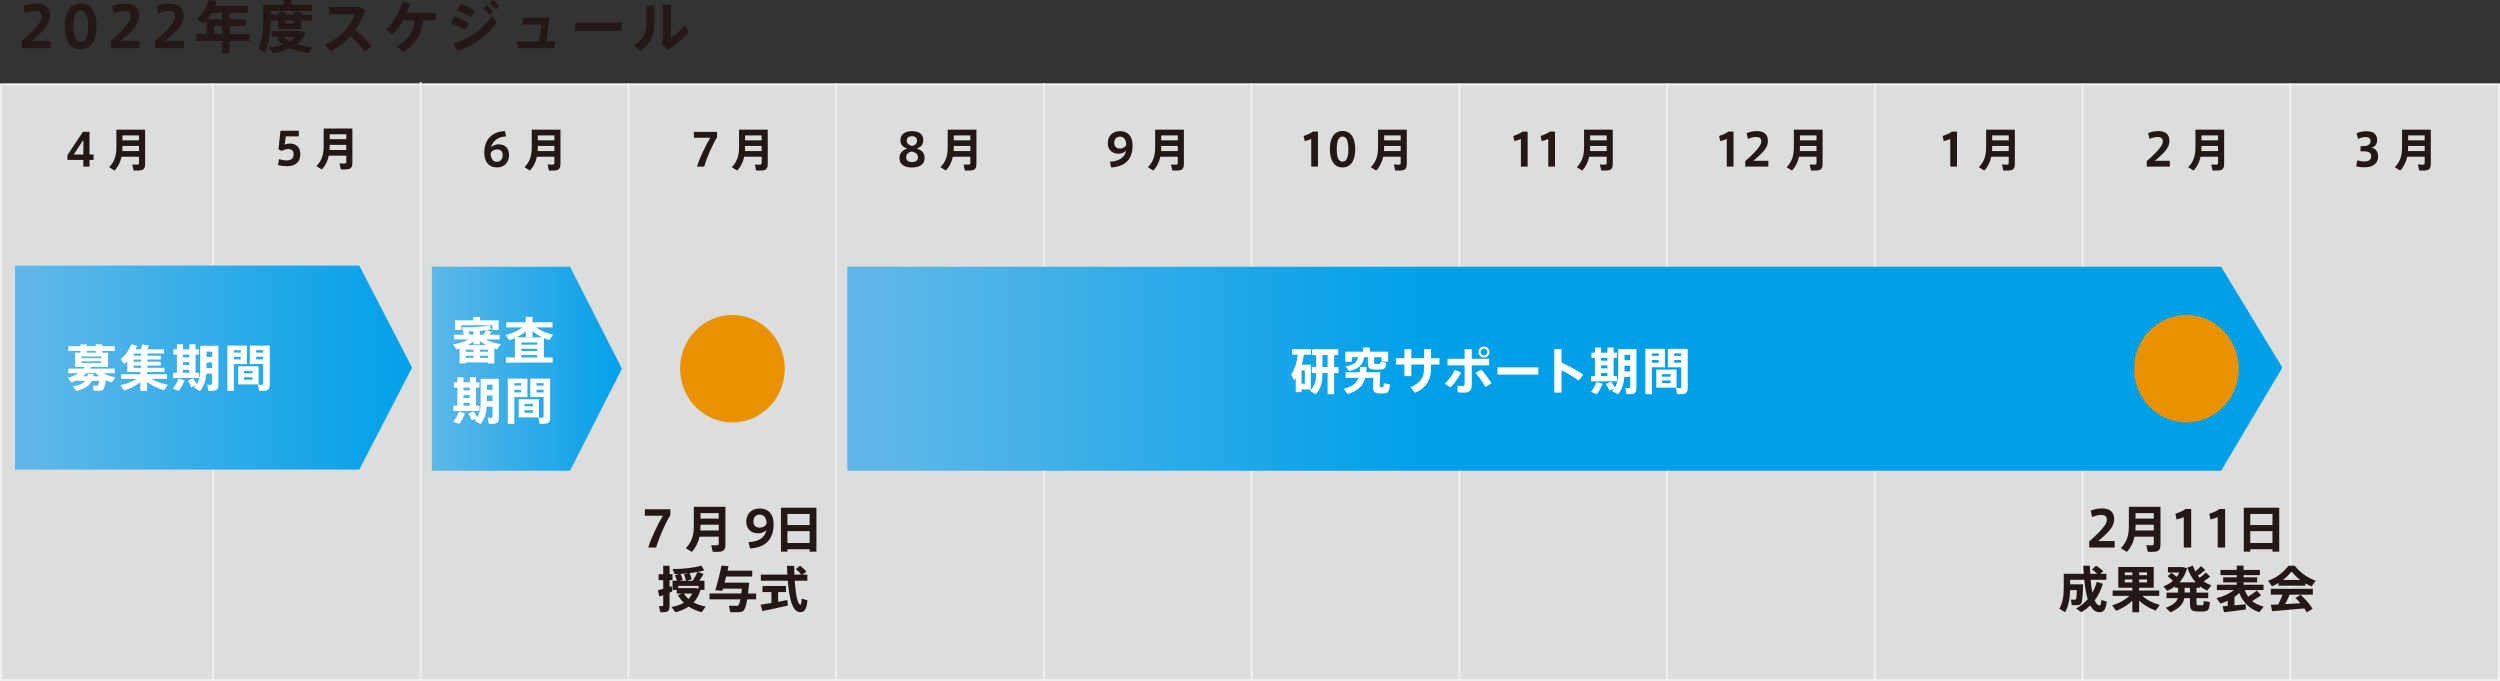 <?xml version="1.0" encoding="UTF-8"?> <svg xmlns="http://www.w3.org/2000/svg" xmlns:xlink="http://www.w3.org/1999/xlink" id="_イヤー_2" viewBox="0 0 351.626 95.789"><rect x="0" y="0" width="351.626" height="95.789" fill="#333333" stroke="none"/><defs><style>.cls-1,.cls-2{fill:none;}.cls-3{fill:url(#_称未設定グラデーション_3-2);}.cls-4{fill:url(#_称未設定グラデーション_3-3);}.cls-5{fill:url(#_称未設定グラデーション_3);}.cls-6{clip-path:url(#clippath);}.cls-7{fill:#e99100;}.cls-8{fill:#fff;}.cls-9{fill:#dcdddd;}.cls-10{fill:#231815;}.cls-2{stroke:#efefef;stroke-width:.301px;}.cls-11{clip-path:url(#clippath-1);}.cls-12{clip-path:url(#clippath-2);}</style><clipPath id="clippath"><polygon class="cls-1" points="2.115 37.357 2.115 66.051 50.532 66.051 57.958 51.704 50.532 37.357 2.115 37.357"></polygon></clipPath><linearGradient id="_称未設定グラデーション_3" x1="-362.382" y1="-254.111" x2="-361.382" y2="-254.111" gradientTransform="translate(21430.751 -14976.677) scale(59.141 -59.141)" gradientUnits="userSpaceOnUse"><stop offset="0" stop-color="#5eb7e8"></stop><stop offset=".099" stop-color="#5eb7e8"></stop><stop offset="1" stop-color="#00a0e9"></stop></linearGradient><clipPath id="clippath-1"><polygon class="cls-1" points="119.175 37.513 119.175 66.207 312.399 66.207 321.012 51.704 312.399 37.513 119.175 37.513"></polygon></clipPath><linearGradient id="_称未設定グラデーション_3-2" x1="-364.185" y1="-252.469" x2="-363.185" y2="-252.469" gradientTransform="translate(30418.331 -20954.967) scale(83.206 -83.206)" xlink:href="#_称未設定グラデーション_3"></linearGradient><clipPath id="clippath-2"><polygon class="cls-1" points="60.739 37.513 60.739 66.207 80.177 66.207 87.471 51.86 80.177 37.513 60.739 37.513"></polygon></clipPath><linearGradient id="_称未設定グラデーション_3-3" x1="-356.57" y1="-259.404" x2="-355.57" y2="-259.404" gradientTransform="translate(10969.501 -7886.482) scale(30.602 -30.602)" xlink:href="#_称未設定グラデーション_3"></linearGradient></defs><g id="_イヤー_1-2"><g><g><rect class="cls-9" x=".15" y="11.872" width="351.325" height="83.767"></rect><rect class="cls-2" x=".15" y="11.872" width="351.325" height="83.767"></rect><line class="cls-2" x1="29.953" y1="11.722" x2="29.953" y2="95.789"></line><line class="cls-2" x1="59.172" y1="11.566" x2="59.172" y2="95.633"></line><line class="cls-2" x1="88.389" y1="11.722" x2="88.389" y2="95.789"></line><line class="cls-2" x1="117.608" y1="11.722" x2="117.608" y2="95.789"></line><line class="cls-2" x1="146.826" y1="11.722" x2="146.826" y2="95.789"></line><line class="cls-2" x1="176.043" y1="11.722" x2="176.043" y2="95.789"></line><line class="cls-2" x1="205.262" y1="11.722" x2="205.262" y2="95.789"></line><line class="cls-2" x1="234.48" y1="11.722" x2="234.48" y2="95.789"></line><line class="cls-2" x1="263.698" y1="11.722" x2="263.698" y2="95.789"></line><line class="cls-2" x1="292.916" y1="11.722" x2="292.916" y2="95.789"></line><line class="cls-2" x1="322.134" y1="11.722" x2="322.134" y2="95.789"></line><g><path class="cls-10" d="M12.593,21.74h.566v.757h-.566v.935h-.872v-.935h-2.24v-.675l2.182-3.283h.929v3.201Zm-.872,0v-2.068l-1.349,2.068h1.349Z"></path><path class="cls-10" d="M17.096,22.045c-.153,.707-.452,1.368-.98,1.947l-.77-.477c.827-.82,1.024-1.762,1.024-2.824v-2.457h4.04v4.836c0,.528-.159,.815-.649,.892-.204,.031-.655,.031-.974,.019-.064-.299-.127-.572-.191-.846,.267,.025,.63,.025,.764,.013,.14-.013,.191-.083,.191-.224v-.878h-2.456Zm2.456-.795v-.726h-2.329v.166c0,.184-.006,.375-.019,.56h2.348Zm0-1.515v-.693h-2.329v.693h2.329Z"></path></g><g><path class="cls-10" d="M40.773,20.188c.821,0,1.464,.464,1.464,1.501,0,1.216-.815,1.692-1.897,1.692-.344,0-.891-.069-1.234-.158l.134-.84c.292,.095,.75,.178,1.094,.178,.471,0,.967-.185,.967-.885,0-.489-.337-.712-.776-.712-.331,0-.63,.114-.872,.261l-.484-.217,.274-2.615h2.583v.796h-1.833l-.152,1.164c.229-.114,.515-.165,.731-.165Z"></path><path class="cls-10" d="M46.25,21.893c-.153,.706-.452,1.368-.98,1.947l-.77-.477c.827-.821,1.024-1.763,1.024-2.825v-2.456h4.04v4.836c0,.528-.159,.815-.649,.891-.204,.032-.655,.032-.974,.019-.064-.3-.127-.573-.191-.847,.267,.025,.63,.025,.764,.013,.14-.013,.191-.083,.191-.223v-.878h-2.456Zm2.456-.796v-.725h-2.329v.165c0,.185-.006,.375-.019,.56h2.348Zm0-1.514v-.694h-2.329v.694h2.329Z"></path></g><g><path class="cls-10" d="M70.117,20.296c1.037,0,1.482,.674,1.482,1.482,0,.865-.458,1.769-1.73,1.769-.948,0-1.756-.61-1.756-2.056,0-1.883,1.088-2.971,2.901-3.054l.178,.751c-1.203,.044-1.915,.693-2.131,1.546,.191-.223,.636-.439,1.05-.439h.006Zm-.235,2.462c.528,0,.821-.388,.821-.941,0-.503-.261-.802-.789-.802-.414,0-.776,.229-.903,.509-.013,.726,.305,1.234,.872,1.234Z"></path><path class="cls-10" d="M75.517,22.045c-.153,.707-.452,1.368-.98,1.947l-.77-.477c.827-.82,1.024-1.762,1.024-2.824v-2.457h4.04v4.836c0,.528-.159,.815-.649,.892-.204,.031-.655,.031-.974,.019-.064-.299-.127-.572-.191-.846,.267,.025,.63,.025,.764,.013,.14-.013,.191-.083,.191-.224v-.878h-2.456Zm2.456-.795v-.726h-2.329v.166c0,.184-.006,.375-.019,.56h2.348Zm0-1.515v-.693h-2.329v.693h2.329Z"></path></g><g><path class="cls-10" d="M97.597,19.373v-.827h3.258v.751c-.649,1.043-1.444,2.851-1.82,4.136h-.999c.337-1.196,1.272-3.073,1.864-4.06h-2.303Z"></path><path class="cls-10" d="M104.671,22.045c-.153,.707-.452,1.368-.98,1.947l-.77-.477c.827-.82,1.024-1.762,1.024-2.824v-2.457h4.04v4.836c0,.528-.159,.815-.649,.892-.204,.031-.655,.031-.974,.019-.064-.299-.127-.572-.191-.846,.267,.025,.63,.025,.764,.013,.14-.013,.191-.083,.191-.224v-.878h-2.456Zm2.456-.795v-.726h-2.329v.166c0,.184-.006,.375-.019,.56h2.348Zm0-1.515v-.693h-2.329v.693h2.329Z"></path></g><g><path class="cls-10" d="M129.861,19.71c0,.668-.356,.999-.916,1.171,.655,.235,1.094,.56,1.094,1.33,0,1.094-.954,1.349-1.807,1.349-.7,0-1.724-.242-1.724-1.349,0-.688,.433-1.075,1.081-1.31-.585-.224-.948-.528-.948-1.196,0-.866,.75-1.261,1.616-1.261,.872,0,1.603,.312,1.603,1.261v.006Zm-.757,2.398c0-.433-.318-.668-.84-.795-.547,.114-.815,.388-.815,.809,0,.515,.401,.674,.815,.674s.84-.121,.84-.681v-.007Zm-.121-2.353c0-.351-.267-.599-.725-.599-.433,0-.726,.197-.726,.643,0,.376,.318,.611,.732,.738,.414-.108,.719-.299,.719-.776v-.006Z"></path><path class="cls-10" d="M134.021,22.045c-.153,.707-.452,1.368-.98,1.947l-.77-.477c.827-.82,1.024-1.762,1.024-2.824v-2.457h4.04v4.836c0,.528-.159,.815-.649,.892-.204,.031-.655,.031-.974,.019-.064-.299-.127-.572-.191-.846,.267,.025,.63,.025,.764,.013,.14-.013,.191-.083,.191-.224v-.878h-2.456Zm2.456-.795v-.726h-2.329v.166c0,.184-.006,.375-.019,.56h2.348Zm0-1.515v-.693h-2.329v.693h2.329Z"></path></g><g><path class="cls-10" d="M157.328,21.619c-1.069,0-1.52-.726-1.52-1.47,0-.776,.426-1.699,1.744-1.699,.941,0,1.75,.554,1.75,2.023,0,1.978-1.145,3.003-3.022,3.073l-.178-.802c1.33-.058,2.126-.63,2.278-1.559-.185,.241-.605,.433-1.044,.433h-.007Zm.204-2.393c-.54,0-.815,.382-.815,.885,0,.477,.28,.782,.821,.782,.407,0,.745-.23,.866-.49,.006-.636-.261-1.177-.866-1.177h-.006Z"></path><path class="cls-10" d="M163.2,22.045c-.153,.707-.452,1.368-.98,1.947l-.77-.477c.827-.82,1.024-1.762,1.024-2.824v-2.457h4.04v4.836c0,.528-.159,.815-.649,.892-.204,.031-.655,.031-.974,.019-.064-.299-.127-.572-.191-.846,.267,.025,.63,.025,.764,.013,.14-.013,.191-.083,.191-.224v-.878h-2.456Zm2.456-.795v-.726h-2.329v.166c0,.184-.006,.375-.019,.56h2.348Zm0-1.515v-.693h-2.329v.693h2.329Z"></path></g><g><path class="cls-10" d="M183.509,19.85l-.159-.725c.401-.128,.993-.369,1.305-.617h.719v4.925h-.948v-3.888c-.229,.107-.572,.223-.916,.305Z"></path><path class="cls-10" d="M190.613,21.002c0,1.349-.477,2.545-1.781,2.545-1.311,0-1.788-1.196-1.788-2.552,0-1.381,.477-2.57,1.788-2.57,1.304,0,1.781,1.19,1.781,2.57v.007Zm-2.596,0c0,1.343,.356,1.73,.815,1.73,.452,0,.815-.388,.815-1.737,0-1.374-.363-1.788-.815-1.788-.459,0-.815,.414-.815,1.788v.007Z"></path><path class="cls-10" d="M194.55,22.045c-.153,.707-.452,1.368-.98,1.947l-.77-.477c.827-.82,1.024-1.762,1.024-2.824v-2.457h4.04v4.836c0,.528-.159,.815-.649,.892-.204,.031-.655,.031-.974,.019-.064-.299-.127-.572-.191-.846,.267,.025,.63,.025,.764,.013,.14-.013,.191-.083,.191-.224v-.878h-2.456Zm2.456-.795v-.726h-2.329v.166c0,.184-.006,.375-.019,.56h2.348Zm0-1.515v-.693h-2.329v.693h2.329Z"></path></g><g><path class="cls-10" d="M212.999,19.85l-.159-.725c.401-.128,.993-.369,1.305-.617h.719v4.925h-.948v-3.888c-.229,.107-.572,.223-.916,.305Z"></path><path class="cls-10" d="M216.846,19.85l-.159-.725c.401-.128,.993-.369,1.305-.617h.719v4.925h-.948v-3.888c-.229,.107-.572,.223-.916,.305Z"></path><path class="cls-10" d="M223.525,22.045c-.153,.707-.452,1.368-.98,1.947l-.77-.477c.827-.82,1.024-1.762,1.024-2.824v-2.457h4.04v4.836c0,.528-.159,.815-.649,.892-.204,.031-.655,.031-.974,.019-.064-.299-.127-.572-.191-.846,.267,.025,.63,.025,.764,.013,.14-.013,.191-.083,.191-.224v-.878h-2.456Zm2.456-.795v-.726h-2.329v.166c0,.184-.006,.375-.019,.56h2.348Zm0-1.515v-.693h-2.329v.693h2.329Z"></path></g><g><path class="cls-10" d="M241.955,19.85l-.159-.725c.401-.128,.993-.369,1.305-.617h.719v4.925h-.948v-3.888c-.229,.107-.572,.223-.916,.305Z"></path><path class="cls-10" d="M247.73,19.876c0-.427-.293-.611-.713-.611-.401,0-.815,.114-1.165,.286l-.19-.827c.356-.165,.941-.286,1.419-.286,.789,0,1.578,.261,1.578,1.399,0,.649-.369,1.209-.96,1.808-.376,.375-.77,.693-1.095,.967h2.113v.821h-3.245v-.783c.381-.311,.84-.731,1.272-1.19,.585-.624,.986-1.12,.986-1.578v-.006Z"></path><path class="cls-10" d="M253.035,22.045c-.153,.707-.452,1.368-.98,1.947l-.77-.477c.827-.82,1.024-1.762,1.024-2.824v-2.457h4.04v4.836c0,.528-.159,.815-.649,.892-.204,.031-.655,.031-.974,.019-.064-.299-.127-.572-.191-.846,.267,.025,.63,.025,.764,.013,.14-.013,.191-.083,.191-.224v-.878h-2.456Zm2.456-.795v-.726h-2.329v.166c0,.184-.006,.375-.019,.56h2.348Zm0-1.515v-.693h-2.329v.693h2.329Z"></path></g><g><path class="cls-10" d="M273.388,19.85l-.159-.725c.401-.128,.993-.369,1.305-.617h.719v4.925h-.948v-3.888c-.229,.107-.572,.223-.916,.305Z"></path><path class="cls-10" d="M280.074,22.045c-.153,.707-.452,1.368-.98,1.947l-.77-.477c.827-.82,1.024-1.762,1.024-2.824v-2.457h4.04v4.836c0,.528-.159,.815-.649,.892-.204,.031-.655,.031-.974,.019-.064-.299-.127-.572-.191-.846,.267,.025,.63,.025,.764,.013,.14-.013,.191-.083,.191-.224v-.878h-2.456Zm2.456-.795v-.726h-2.329v.166c0,.184-.006,.375-.019,.56h2.348Zm0-1.515v-.693h-2.329v.693h2.329Z"></path></g><g><path class="cls-10" d="M304.202,19.876c0-.427-.293-.611-.713-.611-.401,0-.815,.114-1.165,.286l-.19-.827c.356-.165,.941-.286,1.419-.286,.789,0,1.578,.261,1.578,1.399,0,.649-.369,1.209-.96,1.808-.376,.375-.77,.693-1.095,.967h2.113v.821h-3.245v-.783c.381-.311,.84-.731,1.272-1.19,.585-.624,.986-1.12,.986-1.578v-.006Z"></path><path class="cls-10" d="M309.514,22.045c-.153,.707-.452,1.368-.98,1.947l-.77-.477c.827-.82,1.024-1.762,1.024-2.824v-2.457h4.04v4.836c0,.528-.159,.815-.649,.892-.204,.031-.655,.031-.974,.019-.064-.299-.127-.572-.191-.846,.267,.025,.63,.025,.764,.013,.14-.013,.191-.083,.191-.224v-.878h-2.456Zm2.456-.795v-.726h-2.329v.166c0,.184-.006,.375-.019,.56h2.348Zm0-1.515v-.693h-2.329v.693h2.329Z"></path></g><g><path class="cls-10" d="M334.482,22.02c0,.859-.586,1.515-1.947,1.515-.255,0-.795-.051-1.139-.134l.159-.853c.235,.083,.674,.165,.96,.165,.548,0,.999-.152,.999-.763,0-.433-.337-.662-1.012-.662h-.489v-.738h.299c.795,0,1.107-.254,1.107-.719,0-.376-.28-.56-.682-.56-.305,0-.725,.095-1.062,.279l-.223-.795c.28-.153,.853-.299,1.33-.299,.948,0,1.565,.33,1.565,1.272,0,.63-.452,.999-.821,1.056,.586,.076,.955,.49,.955,1.234Z"></path><path class="cls-10" d="M338.577,22.045c-.152,.707-.451,1.368-.98,1.947l-.77-.477c.827-.82,1.024-1.762,1.024-2.824v-2.457h4.041v4.836c0,.528-.159,.815-.649,.892-.203,.031-.655,.031-.974,.019-.064-.299-.127-.572-.19-.846,.267,.025,.63,.025,.764,.013,.14-.013,.19-.083,.19-.224v-.878h-2.456Zm2.456-.795v-.726h-2.329v.166c0,.184-.006,.375-.019,.56h2.348Zm0-1.515v-.693h-2.329v.693h2.329Z"></path></g><g class="cls-6"><rect class="cls-5" x="2.115" y="37.357" width="55.842" height="28.694"></rect></g><g class="cls-11"><rect class="cls-3" x="119.175" y="37.513" width="201.837" height="28.694"></rect></g><g class="cls-12"><rect class="cls-4" x="60.739" y="37.513" width="26.731" height="28.694"></rect></g><g><path class="cls-8" d="M14.381,54.889c-.119,.057-.308,.077-.525,.084-.147,.007-.483,0-.672-.007l-.119-.715c.161,.008,.427,.015,.553,.008,.049,0,.084-.008,.119-.021,.085-.035,.161-.238,.225-.672h-1.065c-.322,.672-.931,1.127-2.143,1.422l-.511-.624c.924-.168,1.45-.427,1.751-.798h-1.177v-.092c-.252,.127-.518,.238-.791,.322l-.49-.665c.54-.126,1.051-.343,1.492-.644h-1.435v-.644h2.143c.07-.077,.126-.161,.182-.245h-1.359v-1.996h.757v-.245h-1.723v-.665h1.723v-.267h.889v.267h1.268v-.267h.904v.267h1.772v.665h-1.772v.245h.819v1.996h-2.423c-.049,.084-.091,.168-.14,.245h3.516v.644h-1.583c.455,.294,1.058,.483,1.66,.574l-.498,.715c-.294-.077-.581-.175-.855-.294-.112,.875-.252,1.295-.49,1.407Zm-2.92-4.511h2.794v-.245h-2.794v.245Zm0,.693h2.794v-.252h-2.794v.252Zm.834,1.856c.028-.112,.049-.224,.063-.343l.805,.034c-.014,.105-.035,.211-.056,.309h.855c-.161-.133-.309-.28-.435-.441h-1.387c-.14,.161-.301,.302-.462,.441h.617Zm1.176-3.327v-.245h-1.268v.245h1.268Z"></path><path class="cls-8" d="M23.608,54.118l-.553,.777c-.819-.259-1.702-.658-2.367-1.177v1.254h-.953v-1.212c-.644,.512-1.485,.904-2.269,1.156l-.525-.729c.77-.168,1.625-.477,2.234-.883h-2.144v-.665h2.704v-.315h-1.835v-1.506c-.126,.134-.259,.26-.399,.379l-.539-.651c.679-.575,1.205-1.31,1.485-2.115l.84,.21c-.063,.161-.133,.329-.21,.49h.729c.091-.245,.161-.49,.203-.686l.953,.161c-.077,.161-.168,.343-.266,.525h2.374v.588h-2.333v.315h1.877v.532h-1.877v.315h1.877v.532h-1.877v.322h2.388v.588h-2.437v.315h2.794v.665h-2.164c.623,.379,1.498,.666,2.29,.812Zm-3.761-4.083v-.315h-1.051v.315h1.051Zm0,.848v-.315h-1.051v.315h1.051Zm0,.855v-.322h-1.051v.322h1.051Z"></path><path class="cls-8" d="M25.964,53.53c-.203,.504-.511,1.043-.812,1.449l-.834-.308c.308-.393,.609-.911,.805-1.422l.84,.28Zm-1.079-1.1v-2.557h-.49v-.735h.49v-.715h.855v.715h.896v-.715h.875v.715h.477v.735h-.477v2.557h.477v.742h-3.649v-.742h.546Zm1.751-2.164v-.393h-.896v.393h.896Zm0,1.078v-.413h-.896v.413h.896Zm0,1.086v-.421h-.896v.421h.896Zm.519,.791c.224,.294,.392,.56,.525,.812,.385-.616,.476-1.316,.476-2.136v-3.257h2.563v5.463c0,.504-.133,.77-.582,.848-.175,.027-.546,.035-.819,.021l-.175-.861c.19,.014,.441,.021,.54,.014,.105-.014,.147-.069,.147-.175v-1.394h-.812c-.07,.939-.308,1.772-.889,2.444l-.841-.47c.105-.104,.196-.217,.28-.329l-.658,.28c-.112-.294-.273-.603-.483-.939l.729-.322Zm2.675-3.019v-.749h-.784v.749h.784Zm0,1.569v-.792h-.784v.792h.784Z"></path><path class="cls-8" d="M32.894,48.606h1.849v2.599h-1.849v3.774h-.917v-6.373h.917Zm.967,.987v-.336h-.967v.336h.967Zm-.967,.589v.364h.967v-.364h-.967Zm3.474,1.337v2.543h-2.857v-2.543h2.857Zm-2.045,.995h1.19v-.351h-1.19v.351Zm0,.91h1.19v-.371h-1.19v.371Zm3.222-4.818h.392v5.47c0,.519-.14,.799-.603,.876-.189,.035-.588,.035-.882,.021l-.182-.868c.21,.021,.483,.021,.582,.014,.126-.007,.161-.069,.161-.189v-2.725h-1.877v-2.599h2.41Zm-.532,.987v-.336h-.988v.336h.988Zm-.988,.589v.364h.988v-.364h-.988Z"></path></g><g><path class="cls-8" d="M184.369,51.296v3.481h-1.303v.378h-.82v-1.968c-.07,.112-.14,.225-.217,.329l-.427-.791c.28-.448,.49-.925,.644-1.429,.14-.441,.231-.911,.294-1.401h-.798v-.784h2.647v.784h-.995c-.07,.483-.175,.945-.308,1.401h1.282Zm-.841,2.675v-1.884h-.462v1.884h.462Zm1.583-2.339v-1.688h-.56v-.833h3.663v.833h-.574v1.688h.624v.84h-.624v2.97h-.911v-2.97h-.728v.119c0,1.114-.19,2.102-.96,2.865l-.812-.512c.721-.651,.882-1.4,.882-2.353v-.119h-.603v-.84h.603Zm1.618,0v-1.688h-.728v1.688h.728Z"></path><path class="cls-8" d="M193.799,52.36h.336l-.077,1.73c-.014,.336,0,.378,.119,.378,.077,.008,.224,.008,.294,0,.119,0,.133-.034,.154-.553l.875,.14c-.126,1.17-.294,1.261-.994,1.282h-.462c-.812-.028-.96-.245-.917-1.247l.042-.945h-1.163c-.294,1.106-.96,1.828-2.451,2.29l-.56-.749c1.247-.309,1.814-.792,2.073-1.541h-1.807v-.784h1.975c.028-.231,.042-.477,.056-.742l.924,.014c-.014,.259-.035,.497-.063,.729h1.646Zm-.525-1.478c0,.273,.028,.315,.189,.315h.504c.14,0,.161-.027,.168-.287l.841,.126c-.077,.812-.231,.932-.946,.945-.196,.008-.483,.008-.658,0-.827-.021-.981-.203-.981-1.1v-.637h-.532c-.161,1.036-.672,1.61-2.101,1.961l-.498-.68c1.226-.21,1.618-.595,1.744-1.281h-.869v.637h-.917v-1.414h2.507v-.582h.96v.582h2.563v1.414h-.945v-.637h-1.03v.637Z"></path><path class="cls-8" d="M197.528,50.371v-1.254h.974v1.254h1.779v-1.268h.995v1.268h1.184v.903h-1.184v.497c0,1.611-.595,2.704-2.227,3.488l-.659-.792c1.541-.658,1.891-1.484,1.891-2.661v-.532h-1.779v1.625h-.974v-1.625h-1.19v-.903h1.19Z"></path><path class="cls-8" d="M205.501,52.388c-.378,.77-.882,1.499-1.506,2.108l-.777-.546c.553-.512,1.127-1.254,1.394-1.912l.89,.35Zm3.936-1.001h-2.43v2.703c0,.826-.329,1.135-1.037,1.135-.245,0-.609-.014-.96-.042v-.939c.224,.028,.497,.042,.686,.042,.224,0,.301-.077,.301-.315v-2.584h-2.402v-.918h2.402v-1.358h1.009v1.358h2.43v.918Zm-1.092,.595c.574,.644,1.036,1.275,1.435,1.934l-.875,.504c-.336-.665-.798-1.31-1.38-1.961l.82-.477Zm1.148-2.458c0,.413-.343,.764-.77,.764s-.77-.351-.77-.77c0-.428,.343-.77,.77-.77s.77,.343,.77,.77v.007Zm-1.247,0c0,.252,.217,.47,.476,.47s.477-.218,.477-.477-.217-.477-.477-.477-.476,.218-.476,.477v.007Z"></path><path class="cls-8" d="M216.36,51.667v1.022h-5.743v-1.022h5.743Z"></path><path class="cls-8" d="M222.695,52.696l-.658,.841c-.686-.525-1.569-1.044-2.41-1.457v3.144h-1.022v-6.121h1.022v1.897c1.009,.456,2.171,1.093,3.068,1.695Z"></path><path class="cls-8" d="M225.409,53.992c-.203,.504-.511,1.043-.812,1.449l-.834-.308c.308-.393,.609-.911,.805-1.422l.84,.28Zm-1.079-1.1v-2.557h-.49v-.735h.49v-.715h.855v.715h.896v-.715h.875v.715h.477v.735h-.477v2.557h.477v.742h-3.649v-.742h.546Zm1.751-2.164v-.393h-.896v.393h.896Zm0,1.078v-.413h-.896v.413h.896Zm0,1.086v-.421h-.896v.421h.896Zm.519,.791c.224,.294,.392,.56,.525,.812,.385-.616,.476-1.316,.476-2.136v-3.257h2.563v5.463c0,.504-.133,.77-.582,.848-.175,.027-.546,.035-.819,.021l-.175-.861c.19,.014,.441,.021,.54,.014,.105-.014,.147-.069,.147-.175v-1.394h-.812c-.07,.939-.308,1.772-.889,2.444l-.841-.47c.105-.104,.196-.217,.28-.329l-.658,.28c-.112-.294-.273-.603-.483-.939l.729-.322Zm2.675-3.019v-.749h-.784v.749h.784Zm0,1.569v-.792h-.784v.792h.784Z"></path><path class="cls-8" d="M232.338,49.068h1.849v2.599h-1.849v3.774h-.917v-6.373h.917Zm.967,.987v-.336h-.967v.336h.967Zm-.967,.589v.364h.967v-.364h-.967Zm3.474,1.337v2.543h-2.857v-2.543h2.857Zm-2.045,.995h1.19v-.351h-1.19v.351Zm0,.91h1.19v-.371h-1.19v.371Zm3.222-4.818h.392v5.47c0,.519-.14,.799-.603,.876-.189,.035-.588,.035-.882,.021l-.182-.868c.21,.021,.483,.021,.582,.014,.126-.007,.161-.069,.161-.189v-2.725h-1.877v-2.599h2.41Zm-.532,.987v-.336h-.988v.336h.988Zm-.988,.589v.364h.988v-.364h-.988Z"></path></g><g><path class="cls-10" d="M90.698,72.54v-.91h3.586v.826c-.714,1.148-1.59,3.138-2.003,4.553h-1.1c.371-1.317,1.4-3.383,2.052-4.469h-2.535Z"></path><path class="cls-10" d="M98.384,75.481c-.168,.777-.497,1.506-1.079,2.144l-.847-.525c.91-.903,1.127-1.94,1.127-3.109v-2.704h4.447v5.323c0,.581-.175,.896-.714,.981-.224,.035-.721,.035-1.071,.021-.07-.33-.14-.631-.21-.932,.294,.027,.693,.027,.841,.014,.154-.014,.21-.091,.21-.245v-.967h-2.704Zm2.704-.875v-.799h-2.563v.183c0,.203-.007,.413-.021,.616h2.584Zm0-1.667v-.764h-2.563v.764h2.563Z"></path><path class="cls-10" d="M106.637,75.013c-1.177,0-1.674-.799-1.674-1.618,0-.855,.469-1.87,1.919-1.87,1.037,0,1.926,.609,1.926,2.228,0,2.178-1.261,3.306-3.327,3.383l-.196-.883c1.464-.062,2.339-.693,2.507-1.716-.203,.267-.665,.477-1.148,.477h-.007Zm.224-2.634c-.595,0-.896,.42-.896,.974,0,.525,.308,.861,.903,.861,.448,0,.82-.252,.953-.539,.007-.7-.287-1.296-.953-1.296h-.007Z"></path><path class="cls-10" d="M110.753,77.247v.343h-.911v-6.178h4.987v6.178h-.953v-.343h-3.123Zm3.123-4.959h-3.123v1.562h3.123v-1.562Zm0,4.083v-1.667h-3.123v1.667h3.123Z"></path></g><g><path class="cls-10" d="M93.283,82.816v-1.218h-.651v-.834h.651v-1.197h.89v1.197h.413v.834h-.413v.939c.105-.035,.203-.064,.294-.099l.091,.757c-.112,.049-.245,.104-.385,.161v1.897c0,.49-.127,.757-.56,.834-.168,.027-.504,.035-.75,.021-.056-.308-.119-.595-.175-.875,.168,.021,.378,.021,.469,.014,.098-.007,.126-.056,.126-.154v-1.387c-.196,.077-.385,.147-.54,.203l-.203-.875c.196-.057,.462-.134,.742-.218Zm5.974,2.494l-.567,.798c-.665-.175-1.289-.441-1.828-.791-.525,.35-1.149,.616-1.856,.798l-.567-.735c.679-.126,1.261-.322,1.737-.602-.322-.309-.603-.666-.827-1.079l.567-.21h-.735v-.512h-.588v-1.295h.624c-.056-.238-.161-.512-.294-.75l.56-.196c-.21,.015-.413,.015-.609,.021l-.266-.722c1.296,.028,3.089-.182,4.041-.477l.393,.673c-.259,.077-.554,.14-.883,.203l.791,.301c-.161,.28-.364,.609-.595,.946h.729v1.295h-.567c-.19,.715-.525,1.296-.967,1.766,.504,.266,1.086,.455,1.709,.567Zm-1.646-2.592h.259c.126,.028,.252,.064,.378,.091v-.406h-2.844v.315h2.206Zm-1.127-1.036c-.042-.26-.147-.589-.28-.876l.519-.168c-.343,.042-.686,.07-1.016,.091,.154,.28,.266,.581,.315,.819l-.392,.134h.855Zm.357,2.577c.21-.225,.392-.483,.525-.77h-1.184c.175,.287,.399,.546,.659,.77Zm.595-2.577c.266-.421,.525-.896,.672-1.24-.35,.064-.729,.119-1.114,.168,.14,.294,.238,.609,.287,.861l-.686,.211h.84Z"></path><path class="cls-10" d="M104.268,83.476c.021-.211,.049-.435,.07-.68h-2.647c-.028,.104-.056,.203-.084,.294l-1.002-.07c.266-.84,.672-2.423,.869-3.46l.987,.064c-.042,.203-.084,.413-.133,.638h3.474v.833h-3.67c-.07,.294-.14,.581-.217,.855h3.46c-.049,.567-.105,1.079-.161,1.527h1.135v.819h-1.254c-.154,.939-.343,1.491-.581,1.645-.169,.112-.406,.161-.708,.168-.245,.007-.777,0-1.1-.007l-.175-.91c.309,.021,.82,.035,1.037,.027,.112,0,.196-.021,.259-.069,.112-.064,.217-.351,.308-.855h-4.342v-.819h4.476Z"></path><path class="cls-10" d="M108.501,84.812v-1.54h-1.253v-.848h3.299v.848h-1.1v1.372c.469-.091,.924-.175,1.295-.252l.07,.777c-1.051,.252-2.655,.596-3.586,.777l-.238-.89c.385-.056,.932-.146,1.513-.245Zm2.248-3.992c-.028-.398-.043-.812-.064-1.232h1.016c0,.428,.014,.841,.028,1.232h.966c-.182-.266-.441-.524-.75-.791l.582-.462c.385,.287,.679,.567,.896,.847l-.588,.406h.721v.862h-1.779c.133,1.981,.406,3.312,.785,3.361,.119,.014,.168-.196,.196-.841l.812,.238c-.126,1.415-.532,1.772-1.219,1.632-.939-.195-1.352-1.981-1.548-4.391h-3.789v-.862h3.733Z"></path></g><g><path class="cls-10" d="M296.334,73.094c0-.47-.322-.673-.785-.673-.441,0-.896,.126-1.282,.315l-.21-.91c.392-.183,1.037-.315,1.562-.315,.868,0,1.737,.287,1.737,1.541,0,.714-.406,1.33-1.058,1.988-.413,.414-.848,.764-1.205,1.065h2.325v.903h-3.572v-.861c.42-.344,.924-.806,1.4-1.31,.644-.685,1.086-1.232,1.086-1.736v-.007Z"></path><path class="cls-10" d="M300.225,75.481c-.168,.777-.497,1.506-1.079,2.144l-.847-.525c.91-.903,1.127-1.94,1.127-3.109v-2.704h4.447v5.323c0,.581-.175,.896-.714,.981-.224,.035-.721,.035-1.071,.021-.07-.33-.14-.631-.21-.932,.294,.027,.693,.027,.841,.014,.154-.014,.21-.091,.21-.245v-.967h-2.704Zm2.704-.875v-.799h-2.563v.183c0,.203-.007,.413-.021,.616h2.584Zm0-1.667v-.764h-2.563v.764h2.563Z"></path><path class="cls-10" d="M306.139,73.065l-.175-.799c.441-.14,1.093-.406,1.436-.679h.791v5.421h-1.044v-4.279c-.252,.119-.63,.245-1.008,.336Z"></path><path class="cls-10" d="M310.913,73.065l-.175-.799c.441-.14,1.093-.406,1.436-.679h.791v5.421h-1.044v-4.279c-.252,.119-.63,.245-1.008,.336Z"></path><path class="cls-10" d="M316.5,77.247v.343h-.911v-6.178h4.987v6.178h-.953v-.343h-3.123Zm3.123-4.959h-3.123v1.562h3.123v-1.562Zm0,4.083v-1.667h-3.123v1.667h3.123Z"></path></g><g><path class="cls-10" d="M292.497,82.186h.49c-.042,1.744-.098,2.647-.364,2.815-.112,.077-.287,.112-.497,.119-.161,.007-.525,0-.729-.007l-.119-.777c.175,.007,.455,.007,.588,.007,.049-.007,.091-.014,.112-.035,.07-.056,.105-.469,.133-1.303h-.946c-.028,1.086-.196,2.157-.7,3.103l-.812-.483c.504-.896,.616-1.877,.616-2.941v-1.981h2.809c-.028-.364-.049-.743-.07-1.128h.932c.014,.392,.028,.77,.049,1.128h.987c-.203-.203-.448-.406-.735-.609l.575-.533c.427,.267,.763,.519,1.008,.792l-.427,.351h.861v.847h-2.206c.056,.686,.14,1.289,.245,1.8,.259-.455,.462-.952,.616-1.513l.855,.26c-.252,.896-.637,1.674-1.148,2.339,.189,.455,.413,.7,.665,.722,.161,.014,.231-.154,.266-.77l.763,.224c-.154,1.282-.518,1.562-1.19,1.478-.469-.064-.841-.393-1.128-.939-.371,.356-.777,.672-1.232,.959l-.764-.511c.644-.379,1.191-.812,1.639-1.324-.224-.729-.378-1.652-.49-2.725h-1.982v.638h1.331Z"></path><path class="cls-10" d="M303.777,85.086l-.596,.799c-.819-.315-1.667-.792-2.311-1.401v1.632h-.953v-1.625c-.637,.609-1.471,1.1-2.269,1.422l-.582-.756c.875-.267,1.814-.75,2.423-1.345h-2.346v-.757h2.773v-.385h-1.975v-2.921h4.98v2.921h-2.052v.385h2.83v.757h-2.374c.616,.581,1.555,1.036,2.452,1.274Zm-4.924-4.182h1.065v-.392h-1.065v.392Zm0,1.009h1.065v-.413h-1.065v.413Zm3.123-1.009v-.392h-1.106v.392h1.106Zm0,1.009v-.413h-1.106v.413h1.106Z"></path><path class="cls-10" d="M306.35,83.342v-.672h-.42v-.21c-.329,.252-.7,.469-1.1,.644-.189-.224-.364-.434-.546-.637,.511-.19,.967-.448,1.338-.764-.196-.217-.448-.435-.743-.658l.525-.483c.294,.203,.546,.393,.756,.574,.14-.189,.266-.392,.364-.609h-1.604v-.77h2.081l.609,.168c-.21,.785-.574,1.437-1.065,1.976h2.276c-.504-.554-.903-1.24-1.169-2.073l.791-.273c.084,.287,.19,.554,.315,.806,.329-.259,.63-.525,.819-.735l.595,.539c-.259,.238-.637,.525-1.037,.799,.077,.104,.161,.203,.245,.294,.351-.259,.672-.525,.869-.735l.616,.567c-.238,.203-.56,.441-.917,.68,.329,.237,.693,.427,1.079,.574l-.588,.729c-.364-.169-.714-.372-1.029-.624v.225h-.477v.672h1.653v.777h-1.653v.554c0,.399,.042,.441,.231,.448,.161,0,.406,.007,.574,0,.168,0,.196-.042,.21-.588l.869,.14c-.091,1.162-.245,1.316-1.009,1.331-.224,.007-.532,.007-.735,0-.875-.021-1.058-.245-1.058-1.331v-.554h-.791c-.127,.75-.651,1.429-1.94,2.004l-.665-.644c1.079-.393,1.534-.848,1.681-1.359h-1.583v-.777h1.632Zm1.667,0v-.672h-.756v.672h.756Z"></path><path class="cls-10" d="M313.329,85.219v-.729c-.33,.161-.68,.295-1.023,.406l-.553-.763c.89-.203,1.807-.603,2.444-1.142h-2.388v-.75h2.788v-.322h-1.905v-.721h1.905v-.302h-2.283v-.735h2.283v-.609h.96v.609h2.298v.735h-2.298v.302h1.912v.721h-1.912v.322h2.809v.75h-2.641c.126,.35,.287,.658,.477,.932,.483-.309,.939-.624,1.219-.869l.603,.673c-.329,.238-.77,.525-1.261,.806,.448,.371,.987,.623,1.617,.784l-.602,.798c-1.317-.455-2.263-1.303-2.823-2.71-.203,.203-.434,.385-.679,.553v1.184c.567-.049,1.142-.104,1.583-.146l.021,.735c-.89,.119-2.269,.287-3.068,.378l-.203-.84c.196-.015,.448-.028,.722-.05Z"></path><path class="cls-10" d="M324.25,82.376h-3.774v-.379c-.302,.183-.609,.337-.925,.47l-.546-.792c1.05-.35,2.038-1.029,2.871-2.107h.868c.876,1.078,1.898,1.73,2.956,2.107l-.581,.806c-.294-.126-.582-.266-.869-.434v.329Zm-3.81,2.64c.224-.469,.441-.959,.603-1.379h-1.653v-.82h5.911v.82h-3.25c-.182,.413-.406,.875-.651,1.33,.722-.035,1.492-.077,2.157-.119-.21-.245-.44-.497-.693-.742l.715-.448c.749,.693,1.303,1.338,1.688,1.961l-.819,.505c-.098-.183-.21-.364-.336-.554-1.373,.133-3.362,.301-4.531,.393l-.196-.904c.294-.014,.651-.021,1.058-.042Zm3.089-3.452c-.413-.315-.819-.701-1.226-1.17-.393,.469-.785,.855-1.198,1.17h2.424Z"></path></g><g><path class="cls-8" d="M65.508,50.976v.147h-.868v-2.102c-.147,.049-.294,.091-.435,.133l-.497-.707c.756-.119,1.597-.364,2.199-.7h-2.031v-.665h1.422c-.063-.112-.133-.231-.217-.337l.336-.133h-.301l-.161-.574c1.19,.049,2.97-.07,3.894-.259l.245,.553c-.42,.077-.987,.147-1.597,.196v.554h.518c.147-.225,.28-.463,.357-.638l.784,.196c-.091,.133-.203,.287-.329,.441h1.45v.665h-2.024c.609,.315,1.443,.539,2.185,.651l-.504,.729c-.133-.035-.266-.077-.406-.119v2.115h-.896v-.147h-3.124Zm1.051-5.918v-.483h.966v.483h2.606v1.358h-.89v-.672h-4.37v.672h-.861v-1.358h2.549Zm.028,4.419v-.294h-1.079v.294h1.079Zm0,.861v-.301h-1.079v.301h1.079Zm1.8-1.8c-.329-.161-.63-.35-.889-.56v.455h-.911v-.399c-.238,.19-.504,.357-.791,.504h2.591Zm-1.8-1.456v-.498c-.252,.015-.504,.021-.75,.028,.112,.161,.21,.322,.273,.47h.476Zm2.045,2.394v-.294h-1.135v.294h1.135Zm0,.861v-.301h-1.135v.301h1.135Z"></path><path class="cls-8" d="M72.423,50.282v-2.731c-.266,.119-.532,.217-.798,.309l-.525-.729c.848-.196,1.765-.574,2.381-1.079h-2.276v-.729h2.746v-.756h.953v.756h2.809v.729h-2.262c.602,.497,1.492,.841,2.353,1.009l-.546,.77c-.252-.077-.511-.168-.763-.28v2.731h1.24v.722h-6.556v-.722h1.247Zm3.824-2.837c-.498-.237-.96-.532-1.345-.882v.848h-.953v-.792c-.378,.322-.826,.596-1.303,.826h3.6Zm-.693,1.03v-.309h-2.234v.309h2.234Zm0,.896v-.322h-2.234v.322h2.234Zm0,.91v-.336h-2.234v.336h2.234Z"></path></g><g><path class="cls-8" d="M65.409,58.171c-.203,.504-.511,1.043-.812,1.449l-.834-.308c.308-.393,.609-.911,.805-1.422l.84,.28Zm-1.079-1.1v-2.557h-.49v-.735h.49v-.715h.855v.715h.896v-.715h.875v.715h.477v.735h-.477v2.557h.477v.742h-3.649v-.742h.546Zm1.751-2.164v-.393h-.896v.393h.896Zm0,1.078v-.413h-.896v.413h.896Zm0,1.086v-.421h-.896v.421h.896Zm.519,.791c.224,.294,.392,.56,.525,.812,.385-.616,.476-1.316,.476-2.136v-3.257h2.563v5.463c0,.504-.133,.77-.582,.848-.175,.027-.546,.035-.819,.021l-.175-.861c.19,.014,.441,.021,.54,.014,.105-.014,.147-.069,.147-.175v-1.394h-.812c-.07,.939-.308,1.772-.889,2.444l-.841-.47c.105-.104,.196-.217,.28-.329l-.658,.28c-.112-.294-.273-.603-.483-.939l.729-.322Zm2.675-3.019v-.749h-.784v.749h.784Zm0,1.569v-.792h-.784v.792h.784Z"></path><path class="cls-8" d="M72.339,53.247h1.849v2.599h-1.849v3.774h-.917v-6.373h.917Zm.967,.987v-.336h-.967v.336h.967Zm-.967,.589v.364h.967v-.364h-.967Zm3.474,1.337v2.543h-2.857v-2.543h2.857Zm-2.045,.995h1.19v-.351h-1.19v.351Zm0,.91h1.19v-.371h-1.19v.371Zm3.222-4.818h.392v5.47c0,.519-.14,.799-.603,.876-.189,.035-.588,.035-.882,.021l-.182-.868c.21,.021,.483,.021,.582,.014,.126-.007,.161-.069,.161-.189v-2.725h-1.877v-2.599h2.41Zm-.532,.987v-.336h-.988v.336h.988Zm-.988,.589v.364h.988v-.364h-.988Z"></path></g><g><path class="cls-7" d="M103.016,59.415c4.065,0,7.36-3.383,7.36-7.556s-3.295-7.555-7.36-7.555-7.36,3.382-7.36,7.555,3.295,7.556,7.36,7.556"></path><path class="cls-7" d="M307.525,59.415c4.065,0,7.36-3.383,7.36-7.556s-3.295-7.555-7.36-7.555-7.36,3.382-7.36,7.555,3.295,7.556,7.36,7.556"></path></g></g><g><path class="cls-10" d="M5.872,2.311c0-.536-.368-.768-.895-.768-.503,0-1.023,.144-1.463,.36l-.24-1.04c.448-.207,1.184-.359,1.783-.359,.991,0,1.983,.328,1.983,1.759,0,.815-.464,1.519-1.208,2.271-.472,.472-.967,.872-1.375,1.215h2.654v1.031H3.034v-.983c.48-.392,1.056-.919,1.599-1.495,.736-.784,1.239-1.407,1.239-1.983v-.008Z"></path><path class="cls-10" d="M13.592,3.726c0,1.695-.6,3.198-2.239,3.198-1.647,0-2.247-1.503-2.247-3.207,0-1.735,.6-3.23,2.247-3.23,1.639,0,2.239,1.495,2.239,3.23v.008Zm-3.262,0c0,1.687,.448,2.175,1.023,2.175,.567,0,1.023-.488,1.023-2.183,0-1.727-.456-2.247-1.023-2.247-.576,0-1.023,.519-1.023,2.247v.008Z"></path><path class="cls-10" d="M18.384,2.311c0-.536-.368-.768-.895-.768-.503,0-1.023,.144-1.463,.36l-.24-1.04c.448-.207,1.184-.359,1.783-.359,.991,0,1.983,.328,1.983,1.759,0,.815-.464,1.519-1.208,2.271-.472,.472-.967,.872-1.375,1.215h2.654v1.031h-4.078v-.983c.48-.392,1.056-.919,1.599-1.495,.736-.784,1.239-1.407,1.239-1.983v-.008Z"></path><path class="cls-10" d="M24.64,2.311c0-.536-.368-.768-.895-.768-.503,0-1.023,.144-1.463,.36l-.24-1.04c.448-.207,1.184-.359,1.783-.359,.991,0,1.983,.328,1.983,1.759,0,.815-.464,1.519-1.208,2.271-.472,.472-.967,.872-1.375,1.215h2.654v1.031h-4.078v-.983c.48-.392,1.056-.919,1.599-1.495,.736-.784,1.239-1.407,1.239-1.983v-.008Z"></path><path class="cls-10" d="M32.312,5.757v1.727h-1.08v-1.727h-3.582v-.976h1.399v-1.975c-.136,.16-.28,.32-.432,.463l-.919-.56c.76-.711,1.335-1.599,1.687-2.71l1.072,.12c-.064,.248-.152,.487-.24,.719h4.614v.968h-2.519v.887h2.278v.952h-2.278v1.135h2.822v.976h-2.822Zm-1.08-3.95h-1.479c-.184,.32-.384,.616-.608,.887h2.087v-.887Zm0,2.974v-1.135h-1.12v1.135h1.12Z"></path><path class="cls-10" d="M39.153,2.071v-.368h.991v.368h1.199v-.368h1.032v.368h1.527v.815h-1.527v1.208h-3.222v-1.208h-1.071c-.024,1.503-.224,3.079-.784,4.534l-.935-.56c.552-1.359,.68-2.838,.68-4.334V.664h2.838V0h1.087V.664h2.958v.888h-5.845v.519h1.071Zm4.805,4.558l-.568,.856c-.919-.144-1.815-.376-2.606-.711-.704,.32-1.519,.552-2.398,.704l-.6-.8c.751-.08,1.431-.224,2.022-.424-.335-.224-.64-.479-.895-.768l.704-.304h-1.375v-.815h4.022l.759,.248c-.272,.656-.711,1.176-1.279,1.599,.68,.216,1.44,.352,2.215,.416Zm-3.206-.815c.296-.184,.552-.392,.759-.632h-1.639c.24,.24,.536,.448,.879,.632Zm-.608-2.927v.424h1.199v-.424h-1.199Z"></path><path class="cls-10" d="M52.31,6.532l-1.031,.704c-.52-.719-1.248-1.519-1.983-2.175-.832,.919-1.799,1.647-2.823,2.175l-.735-.927c2.103-.935,3.694-2.783,4.165-4.31h-3.614V.976h4.293l.791,.448c-.344,1.047-.815,1.975-1.391,2.782,.832,.72,1.655,1.551,2.327,2.327Z"></path><path class="cls-10" d="M56.681,7.308l-.887-.824c1.815-.919,2.422-2.143,2.542-3.614h-1.639c-.424,.744-.927,1.431-1.479,1.958l-.935-.664c1.08-.951,2.015-2.702,2.327-3.917l1.08,.311c-.12,.416-.272,.84-.464,1.264h4.046v1.047h-1.783c-.168,1.767-.888,3.302-2.807,4.438Z"></path><path class="cls-10" d="M65.96,3.254l-.528,.927c-.584-.32-1.375-.68-2.031-.903l.528-.943c.647,.231,1.551,.64,2.031,.919Zm3.182-.984l.736,.848c-1.127,1.767-3.366,3.398-5.493,4.086l-.592-1.08c2.103-.519,4.254-2.071,5.349-3.854Zm-2.334-.775l-.536,.912c-.575-.336-1.327-.704-1.967-.952l.536-.911c.672,.272,1.487,.671,1.967,.951Zm1.647-.768c.376,.288,.6,.512,.903,.888l-.503,.456c-.288-.368-.528-.607-.888-.887l.488-.456Zm.895-.728c.376,.288,.592,.512,.895,.888l-.496,.456c-.288-.368-.536-.6-.895-.895l.496-.448Z"></path><path class="cls-10" d="M78.031,6.78h-5.261v-.952h3.054l.288-2.382h-2.623v-.952h3.774l-.392,3.334h1.159v.952Z"></path><path class="cls-10" d="M87.47,3.174v1.167h-6.556v-1.167h6.556Z"></path><path class="cls-10" d="M92.056,.768V3.342c0,1.543-.488,2.766-1.975,3.814l-.888-.816c1.471-.911,1.727-1.831,1.727-3.046V.768h1.136Zm2.294-.128V5.349c.64-.4,1.487-1.167,1.991-1.903l.496,1.079c-.736,.912-1.751,1.791-2.767,2.439l-.879-.536V.64h1.159Z"></path></g></g></g></svg> 